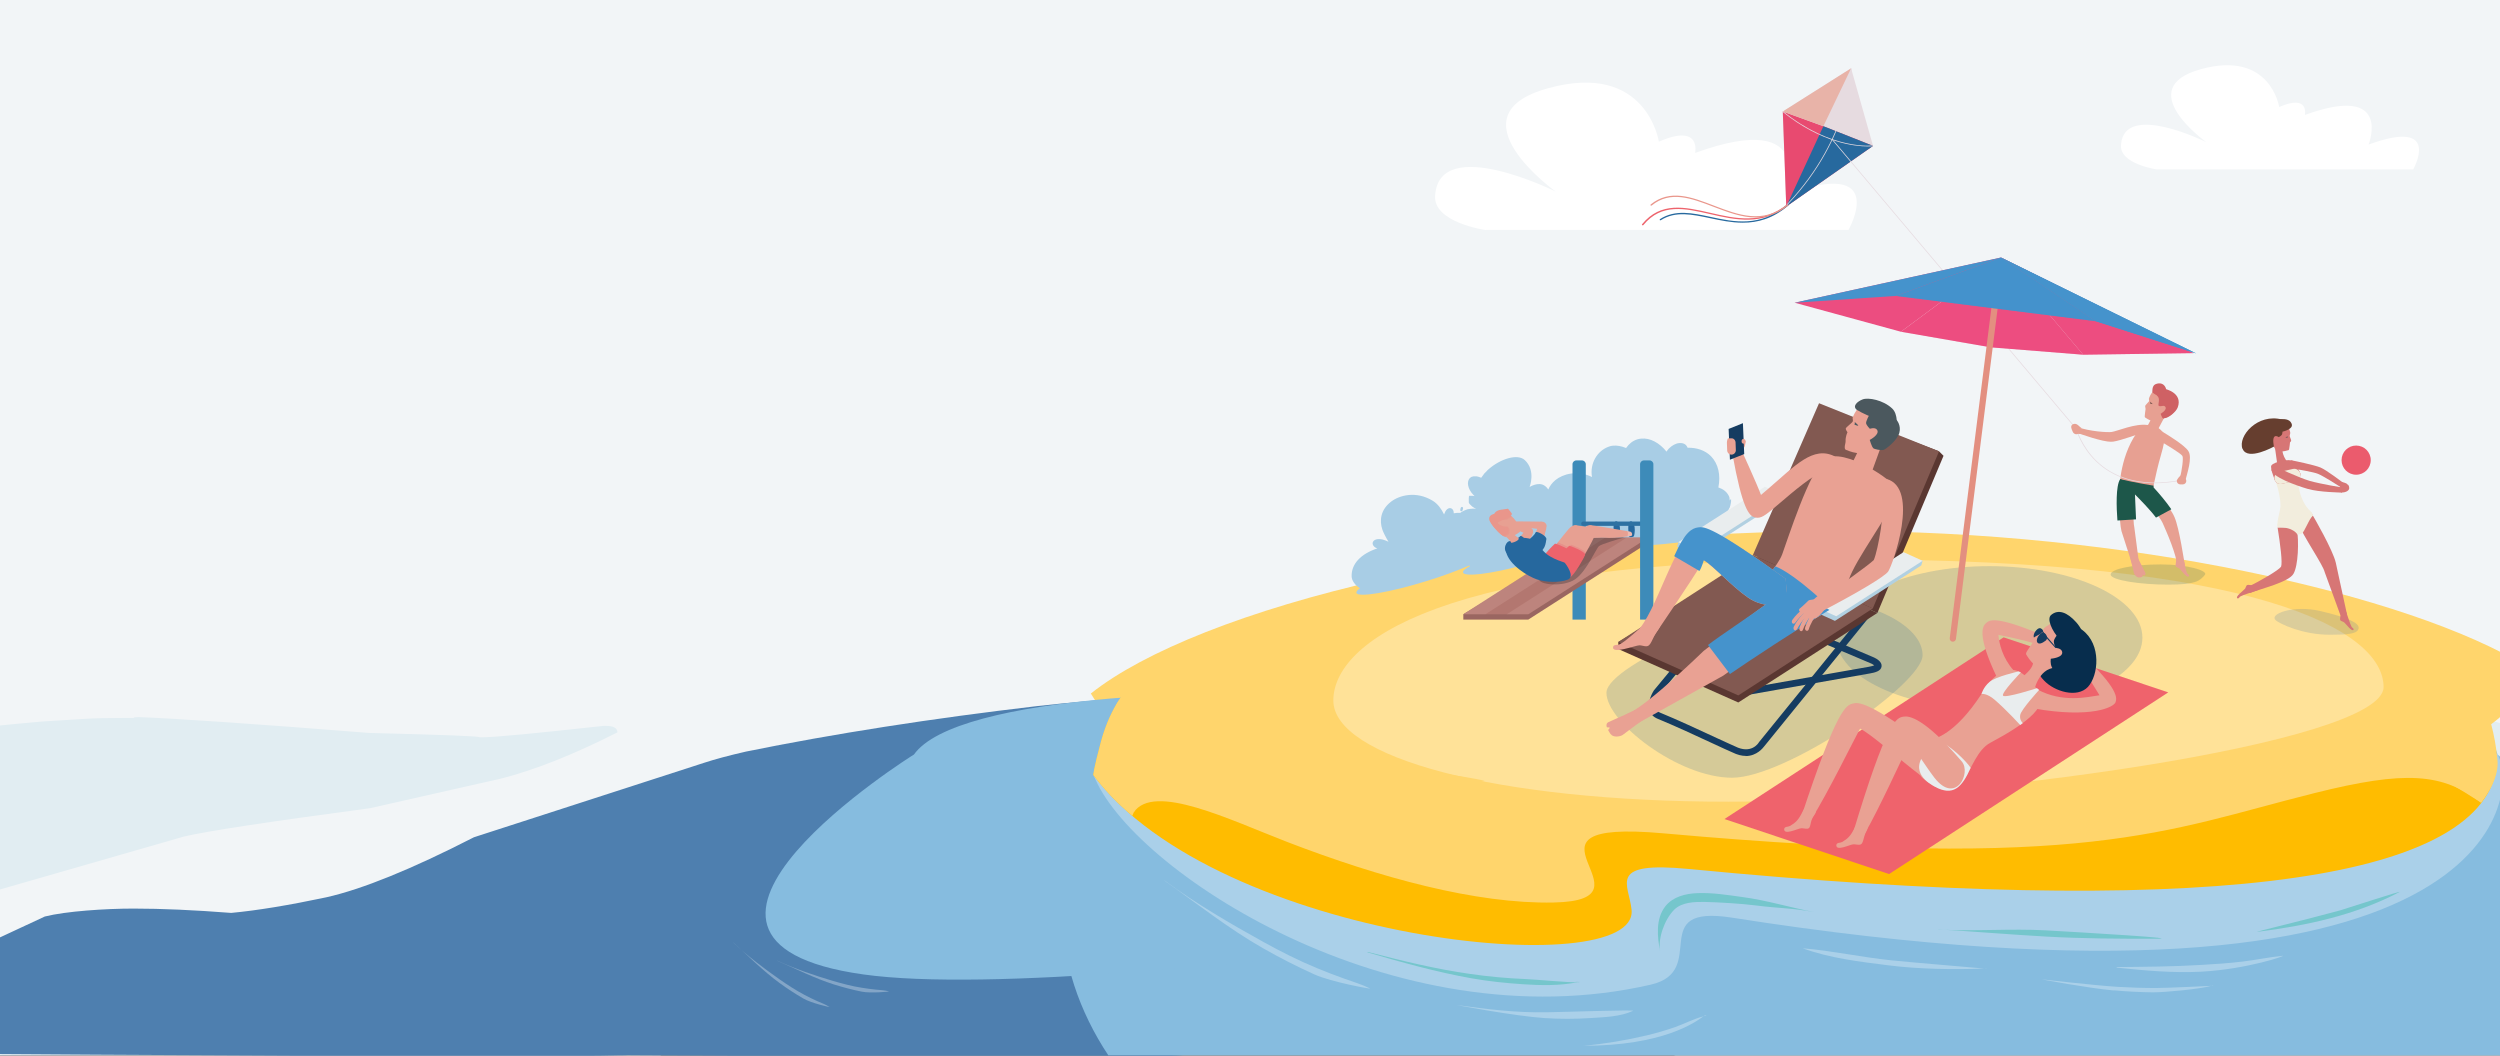 <?xml version="1.0" encoding="utf-8"?>
<svg xmlns="http://www.w3.org/2000/svg" id="Warstwa_1" version="1.1" viewBox="0 0 1731 731">
  
  <rect x="0" y="0" width="1731" height="731" fill="#333333" stroke="none"/>
  
  <defs>
    <style>
      .st0 {
        fill: none;
      }

      .st1 {
        opacity: .3;
      }

      .st1, .st2 {
        fill: #ec4d80;
      }

      .st1, .st3, .st4, .st5, .st6, .st7, .st8, .st9, .st10, .st11, .st12, .st13, .st14, .st15 {
        isolation: isolate;
      }

      .st1, .st6, .st7, .st9, .st10, .st12 {
        mix-blend-mode: multiply;
      }

      .st16 {
        fill: #f2eddd;
      }

      .st3 {
        opacity: .3;
      }

      .st3, .st4 {
        mix-blend-mode: overlay;
      }

      .st3, .st4, .st17 {
        fill: #fff;
      }

      .st4 {
        opacity: .3;
      }

      .st18 {
        fill: #27699e;
      }

      .st19 {
        fill: #e8b3a8;
      }

      .st20 {
        fill: #86bcdf;
      }

      .st21 {
        fill: #ffd56c;
      }

      .st22 {
        fill: #1d574a;
      }

      .st23 {
        fill: #a8cde5;
      }

      .st24 {
        fill: #072d4d;
      }

      .st5 {
        fill: #192127;
      }

      .st5, .st15 {
        opacity: .3;
      }

      .st25 {
        fill: #153c61;
      }

      .st26 {
        fill: #78554e;
      }

      .st6 {
        opacity: .5;
      }

      .st6, .st27, .st12 {
        fill: #4593cc;
      }

      .st28 {
        fill: #75c6cc;
      }

      .st29 {
        fill: #9a6661;
      }

      .st7 {
        fill: #4c7ba6;
      }

      .st7, .st9, .st10 {
        opacity: .2;
      }

      .st30 {
        fill: #26689e;
      }

      .st31 {
        fill: #eb5b6d;
      }

      .st9 {
        fill: #2e6c9a;
      }

      .st32 {
        fill: #d77675;
      }

      .st33 {
        clip-path: url(#clippath-1);
      }

      .st34 {
        clip-path: url(#clippath-2);
      }

      .st35, .st13 {
        fill: #ed636c;
      }

      .st36 {
        fill: #b37770;
      }

      .st37 {
        fill: #cf6164;
      }

      .st38 {
        fill: #b1d0e1;
      }

      .st39 {
        fill: #e6dbe0;
      }

      .st40 {
        fill: #6d5657;
      }

      .st10 {
        fill: #235f62;
      }

      .st11 {
        fill: #e8506c;
      }

      .st11, .st14 {
        opacity: .2;
      }

      .st41 {
        fill: #663e2f;
      }

      .st42 {
        fill: #e1edf2;
      }

      .st43 {
        fill: #e9edee;
      }

      .st44 {
        fill: #ffbc00;
      }

      .st13 {
        opacity: .1;
      }

      .st45 {
        fill: #2e71a2;
      }

      .st46 {
        fill: #ef636c;
      }

      .st47 {
        fill: #e9968b;
      }

      .st48 {
        fill: #4e7faf;
      }

      .st49 {
        fill: #3d8bb9;
      }

      .st50 {
        fill: #e9a193;
      }

      .st51 {
        fill: #e7a092;
      }

      .st52 {
        fill: #4b585e;
      }

      .st53 {
        fill: #e84a70;
      }

      .st54 {
        fill: #5a3731;
      }

      .st55 {
        fill: #e38f80;
      }

      .st56 {
        fill: #f2f5f7;
      }

      .st14 {
        fill: #e8bab0;
      }

      .st15 {
        fill: #fff5f3;
      }

      .st57 {
        clip-path: url(#clippath);
      }

      .st58 {
        fill: #825951;
      }
    </style>
    <clipPath id="clippath">
      <rect class="st0" height="730.7" width="1731.7" x="-.7" y="0"/>
    </clipPath>
    <clipPath id="clippath-1">
      <rect class="st0" height="977.6" width="1738" x="-3.9" y="-190.3"/>
    </clipPath>
    <clipPath id="clippath-2">
      <rect class="st0" height="730.7" width="1731.7" x="-.7" y="0"/>
    </clipPath>
  </defs>
  <g class="st8">
    <g id="Warstwa_6">
      <g class="st57">
        <g>
          <rect class="st56" height="730.7" width="1731.7" x="-.7" y="0"/>
          <g class="st33">
            <path class="st42" d="M1210.4,498h-1.1c-6.7,1.4-4.2,9.5,7.5,24.3,7.9,9,17.7,15.8,29.4,20.4,3.9,1.5,8,2.8,12.4,3.8,24.5,3.7,42.4,6.9,53.6,9.6,47.5,13.4,75.7,20.7,84.3,21.7,6.7,1.5,21.4,2.3,44.2,2.3s18.9-.1,30.2-.3c6,.3,11.9.9,17.7,1.8,33.4,10.9,53.3,17.2,59.7,18.7,16.2,4.3,26.6,6.4,31.2,6.4s.7,0,1,0c1.8,0,3.5.1,5.2.1,4,0,7.5-.3,10.5-.8l66.8-13.7,5.7-.8c14.9-2.1,27.8-3.2,38.9-3.2s18.5.2,26.2.5v-87.2h0c-1.9-.6-3.8-1.2-5.7-1.8-3.5-.5-6.7-.7-9.6-.7s-3.8.1-5.4.3c-15.6,1.4-34.6,3.4-56.9,6.1-24.8.9-43,1.8-54.6,2.7l-78.7,18.8-26.5,4.2c-8.8,1.4-18.7,2.5-29.5,3.2-26.5.9-44.8,1.3-55.1,1.3s-2.1,0-3.1,0c-1.3,0-2.6,0-3.9,0-24.9,0-44.5-1.6-58.8-4.8-7.8-1.5-13.2-2.7-16.2-3.7-34.8-12.7-55.2-19.8-61.3-21.2-.9-.2-1.5-.3-1.8-.3s-.2,0-.2.1c-10.8-2.4-16.9-3.8-18.6-4l-10.8-1.8c-3.6-.8-12.6-1.5-27-2.3h0ZM95.5,496.6h-.8c-2.1,0-2.6.2-1.5.5-2.1,0-4.1,0-6.1,0-12.6,0-21.9.2-27.8.6l-30.5,1.9c-11.6,1-22.5,2.1-32.7,3.1h0v114.3l131-37.7c15.7-3.8,58.8-10.3,129.1-19.7l90.7-20.5c22.9-5.8,49.8-16.4,80.6-32,0-3-2.7-4.5-8-4.5s-1,0-1.6,0c-47.5,5.2-75.5,7.9-84,7.9s-1.5,0-2,0c1.6-.7-23.7-1.7-76-3-82-6.5-135.5-10.1-160.5-11h0ZM1733.9,652h0c-13.9,3.3-31.4,7.1-52.5,11.2-9.2,1.7-20.4,3.5-33.7,5.2-2.4.8-43.6,2.5-123.5,5-12.6,1-32.3,4-59,8.9-8.9,1.1-20.2,2.2-33.9,3.3-8.7.8-20.7,1.2-36.2,1.2h-.7c-50.3-2.3-87.2-3.4-110.8-3.4s-5.5,0-8,0c-90.7,6-151.1,9-181.1,9h-2.4c-41.1,3-80.9,8.9-119.3,17.7,15.3,7.2,29,11.3,41.2,12.5,6.2.7,15.3,1.1,27.4,1.2,27.1-.2,47.3-.3,60.8-.3s18.9,0,19.9.3c1.1,0,.9.1-.6.3,14.2,2.2,32.8,5.5,55.9,9.7,12.4,2.4,22.7,4.5,31.1,6.5,13.2,2.3,29.3,4.2,48.2,5.6,5.4.3,10.3.5,14.8.5l95.7-.4c5.5,0,11.2.3,17.1.9l268.5,40.2h81v-135.3h0ZM863.3,602h-16.1c-42.9.3-85.9,1.7-129.1,4.2-73.4,4.4-140.6,9.9-201.6,16.3-11.8,1.4-21.5,2.7-29.1,4l-159.2,26.6c-43.3,11.5-77.4,18.6-102.3,21.5-25.9,2.8-47.8,4.7-65.8,5.6-25.7-1-48.2-1.5-67.6-1.5s-46.8,1-61.5,2.8l-34.9,8.2v97.5h251.8c95.9-26.9,152-41.1,168.2-42.6l123.9-41.9c13.7-4.3,40.6-10.3,80.8-18.1l213.8-33.1c10-.9,21.5-1.3,34.7-1.3s3.8,0,5.7,0c66.2,3.5,110,5.2,131.4,5.2s10.2-.1,12.7-.4c.7,0,1.5,0,2.3,0,16.6,0,61.7-6.8,135.3-20.4,20.1-1.8,41.8-2.7,65.2-2.7s16,0,24.3.3c-98.4-14.4-169-22.5-211.7-24.4-56.8-4-113.8-6-171.2-6h0Z"/>
          </g>
          <path class="st17" d="M1028.9,159.2h251s29-50.9-43.8-24.3c0,0,24-60.4-62.4-29,0,0,4.6-20.8-25.1-7.8,0,0-8.4-55.9-76.7-37-68.4,18.8,5.2,71.5,5.2,71.5,0,0-80.1-39.8-83.4,2.4-2,19.1,35.1,24.3,35.1,24.3h0Z"/>
          <path class="st17" d="M1493.4,117.3h177.5s20.5-36-30.9-17.2c0,0,17-42.7-44.1-20.5,0,0,3.2-14.7-17.8-5.5,0,0-6-39.5-54.2-26.2-48.4,13.3,3.7,50.5,3.7,50.5,0,0-56.7-28.2-59,1.7-1.4,13.5,24.8,17.2,24.8,17.2h0Z"/>
        </g>
      </g>
      <path class="st48" d="M863.3,480.7h-16.1c-42.9.6-85.9,3.4-129.1,8.2-73.4,8.6-140.6,19.1-201.6,31.5-11.8,2.7-21.5,5.3-29.1,7.8l-159.2,51.5c-43.3,22.2-77.4,36-102.3,41.6-25.9,5.5-47.8,9.1-65.8,10.8-25.7-2-48.2-3-67.6-3s-46.8,1.8-61.5,5.5l-32.2,15,.4,80.2s425,3.2,441.2.3l99.5-54.3c13.7-8.3,40.6-20,80.8-35l213.8-64c10-1.8,21.5-2.6,34.7-2.6s3.8,0,5.7,0c66.2,6.7,110,10.1,131.4,10.1s10.2-.3,12.7-.8c.7,0,156.5,28.1,157.3,28.1,16.6,0-93.3-41.2-19.7-67.5,20.1-3.5,41.8-5.3,65.2-5.3s16,.2,24.3.6c-98.4-27.8-169-43.6-211.7-47.2-56.8-7.8-113.8-11.6-171.2-11.6h0Z"/>
      <path class="st48" d="M1242.1,481.1h-16.1c-42.9.6-85.9,3.4-129.1,8.2-73.4,8.6-140.6,19.1-201.6,31.5-11.8,2.7-21.5,5.3-29.1,7.8l-159.2,51.5c-43.3,22.2-77.4,36-102.3,41.6-25.9,5.5-47.8,9.1-65.8,10.8-25.7-2-48.2-3-67.6-3s-46.8,1.8-61.5,5.5l-32.2,15,.4,80.2s425,3.2,441.2.3l99.5-54.3c13.7-8.3,40.6-20,80.8-35l213.8-64c10-1.8,21.5-2.6,34.7-2.6s3.8,0,5.7,0c66.2,6.7,110,10.1,131.4,10.1s10.2-.3,12.7-.8c.7,0,156.5,28.1,157.3,28.1,16.6,0-93.3-41.2-19.7-67.5,20.1-3.5,41.8-5.3,65.2-5.3s16,.2,24.3.6c-98.4-27.8-169-43.6-211.7-47.2-56.8-7.8-113.8-11.6-171.2-11.6h0Z"/>
      <g class="st34">
        <g>
          <path class="st21" d="M1284.2,579.3c80.6-8.6,156.1-23.5,222.6-42.9,35.5,9.3,83.7,7.7,134.9-3.4,73.3-15.8,91.1-33.2,115.6-66.4-74.3-51-268.8-96.6-465.9-98.8-249.2-2.8-462.9,54.1-536.1,112.4,51.7,86.7,249.6,128.8,528.8,99h0Z"/>
          <path class="st20" d="M757.1,536.6c-77.5,154.2,57.8,303.2,241.6,317,249.4,18.7,497.2-111.7,426.9-51.1-45.8,39.4,44.7,125.4,238.2,14.5,122.6-70.2,147.9-233.2,65.6-294.4-44.8-141.2-714.8,70.8-501.9,61.2,254.6-11.5-351.4-283.8-470.4-47.2h0Z"/>
          <path class="st20" d="M632.7,522.5s-205.5,128.3-34.9,152.2,767.8-79.9,696-51.3c-46.7,18.6,41.5,54.4,237.5.4,124.2-34.2,153.6-107,72.9-132-41.2-61.4-714.1,68-502.9,39.8,272-36.4-410.1-92.5-468.6-9h0Z"/>
          <path class="st4" d="M1729.4,522.6c15.4,25.9,2.7,196.5-530.1,112.8-60.4-9.5-15.2,37-56.4,46.4-178.2,40.9-361.1-80.4-385.7-145.2,0,0,231-119.4,511.2-132.1s461.1,118.1,461.1,118.1h0Z"/>
          <path class="st44" d="M1715.8,518.6c-1.3-1.9-2.6-3.9-3.9-5.8-.3-.4-1.7-2.3-1.7-2.3-.2-.2-.4-.5-.6-.7-2.7-3.1-5.6-6-8.8-8.6-6.2-5-6.4-14.5-2.8-21.2-62.4-27.7-240.8-97.4-451.8-97.4s-470.1,100.5-470.1,100.5c0,0-8.4,10.8-13.7,30.4-5.3,19.6-5.3,23.2-5.3,23.2,85.8,115.1,378,144.8,372.6,93.2-1.9-18.1-17.2-33.7,39.9-28.2,347.7,33.7,539,10.2,558.2-65.4-4.2-5.7-8-11.7-12-17.6h0Z"/>
          <path class="st21" d="M1723.5,499.9c0,16.6-5.5,55.9-5.5,55.9-26.8-20.6-52.3-22.5-115.7-6.6-103.6,25.9-155.9,54.2-450.5,27.8-115.3-10.3,0,46.3-76,47.9-53.8,1.1-120.5-17.3-184.2-41.8-40.4-15.6-92.8-41.3-106.6-20.6,0,0-15.4-45-15.4-62.6,0-54.5,213.3-117.3,476.5-117.3s477.4,62.8,477.4,117.3h0Z"/>
          <path class="st21" d="M799.4,536.2c9.5-12.5,19.3-22.3,32.2-31.5,17.9-12.7,40.1-20.9,61.7-24.4,27.3-4.4,54.5-3.6,82.1-4.1,29.5-.5,59-1.2,88.4-1,29.2.2,58.3,1.6,87.4,4.4,28.8,2.8,57.6,6.7,86.5,9.2,29.3,2.5,58.6,2,88,3.1,29.7,1,59.4,3,89.1,5.2,29.7,2.1,59.4,4.4,89.1,5.8,14.8.7,29.7,1.3,44.5,1.5,13.4.2,26.7,0,40,1.7,14.9,1.9,29.6,4.2,44,8.6,14.1,4.3,27.8,9.8,41.1,16,15.5,7.2,30.2,15.8,44.5,25.1,13.7-17.8,11.2-29.7,11.2-29.7-1.5-18.5-7-33.5-7-33.5-5.5-6-18.3,1.5-26.6-4.5-72.8-52.9-249.1-105.5-449.5-105.5s-432.8,50.7-470.1,100.5c0,.1-.3.4-.7.9-.6.8-1.1,1.6-1.6,2.4-2.9,4.6-7.8,13.8-11.4,27-5.3,19.6-5.3,23.2-5.3,23.2,7.5,10.1,16.6,19.5,27,28.3,4-10.2,8.8-20,15.4-28.7h0Z"/>
          <path class="st21" d="M1005,546.8c54.5-25.3,222,24.7,421.8,15.2,15.1-.7,65.6-3.7,117.3-12.8,31.4-5.5,117.4-27.1,148.3-9,36,21.2-1.2-56.4-25.9-91.4-80.8-36.4-238.9-66.2-420.3-66.2s-398.6,42.3-457,87.6c-30.2,52.6,109.9,103.9,215.8,76.6h0Z"/>
          <path class="st3" d="M1650.4,475.7c0,39.3-291.8,79.4-453.5,79.4s-273.7-30.8-273.7-70.1,71.5-97.7,355.5-97.7,371.7,49.1,371.7,88.4h0Z"/>
          <path class="st28" d="M1149.5,658.9c-1.7-8.8,2.8-22,9.7-29,5.3-5.3,14.2-5.5,21.2-5.4,9.3.2,25.8,1.2,35.1,2.4,16,2.1,25.2,1.7,41,4.7,3.9.7,3.9.7,0,0-17-3.2-32.9-8.2-50.1-10.5-10.2-1.4-20.6-3.1-31-2.7-8.2.3-17,2.4-22.3,9.1-6.9,8.8-5.6,21.2-3.6,31.4.7,3.9.7,3.9,0,0h0Z"/>
          <path class="st28" d="M1342.1,643.5c25,1.5,49.9,3.6,74.9,5,24.9,1.4,49.8,1.5,74.7,1.5s-49.8-4.4-74.7-5.8c-25-1.4-49.9.8-74.9-.6-3.9-.2-3.9-.2,0,0h0Z"/>
          <path class="st28" d="M1563.1,645.2c33.9-4.3,67.7-11.5,98.2-27.5,3.5-1.8-37.3,11.6-41.2,12.7-28.7,7.8-60.9,15.3-57,14.8h0Z"/>
          <path class="st28" d="M946.8,659.4c23.7,6.9,47.8,13.7,72.2,18,11.8,2.1,23.7,3.3,35.6,4.1,12.1.8,25.6,1.1,37.6-1.4,1.7-.4,1.6.1,0,0-5.6-.4,5.6-.3,0,0-6.2.3-29.7-2-35.8-2.2-12.8-.5-25.6-1.7-38.2-3.5-24.2-3.4-47.6-9.2-71.2-15.3-.2,0-.3.2,0,.3h0Z"/>
          <path class="st4" d="M806.3,609.8c22.6,15.9,44.1,33,68.1,46.7,11.6,6.6,23.5,12.7,35.7,18.2,11.8,5.3,39.9,10.4,38.5,9.7-5.8-2.9-11.9-4.6-17.9-6.8-6.3-2.2-12.5-4.7-18.7-7.2-12.7-5.2-24.9-11.4-36.9-18-23.5-13-47-26.7-68.7-42.7,0,0,0,0,0,0h0Z"/>
          <path class="st4" d="M507.8,652.6c10.5,9.5,20.6,19.7,31.8,27.9,5.4,4,11,7.6,16.7,10.9,5.5,3.2,18.7,6.2,18,5.8-2.7-1.7-5.5-2.8-8.4-4-3-1.3-5.9-2.8-8.8-4.3-5.9-3.1-11.6-6.8-17.2-10.7-11-7.7-22-16-32.1-25.5,0,0,0,0,0,0h0Z"/>
          <path class="st4" d="M538.3,665.3c13,5.6,25.8,12.1,39,16.3,6.4,2,12.8,3.7,19.3,5,6.2,1.3,19.7,0,18.9-.2-3.1-.8-6.2-.9-9.2-1.2-3.2-.3-6.5-.8-9.7-1.3-6.6-1-13.2-2.8-19.8-4.7-12.9-3.8-25.9-8.2-38.5-14,0,0,0,0,0,0h0Z"/>
          <path class="st4" d="M1069.2,704.9c10.7.7,21.4.7,32.1,0,9.4-.6,20.8-.9,29.4-5,1.9-.9-49.7.9-59.8,1-20.8.4-41.5-2.1-62.1-5-.6,0,40,7.6,60.4,9h0Z"/>
          <path class="st4" d="M1248.2,656.6c18.8,6.9,39.6,9.3,59.4,11.8,20.2,2.6,45.7,3.1,66.1,2.2,2.8-.1,2.8.2,0,0-20-1.8-44.5-3.7-64.4-5.7-20.4-2.1-40.6-6.6-61.1-8.3,0,0,0,0,0,0h0Z"/>
          <path class="st4" d="M1465.6,670c19.5,2,39,3.8,58.6,2.8,32.1-1.8,59.4-11.3,56.3-11-9.3.9-18.6,2.9-27.8,4-9.4,1.1-18.9,1.8-28.4,2.3-19.5,1.2-39.1,1.3-58.6,1.5-.2,0-.2.4,0,.4h0Z"/>
          <path class="st4" d="M1463.6,685.7c8.7.8,18.4,1.3,27.1,1.4,8.3,0,32.3-2.2,40.4-4.5,1.9-.5,1.9.2,0,0,0,0-30.2,1.5-38.4,1.5-8.8,0-17.5-.3-26.3-.8-17.5-1.1-52.5-5.2-52.5-5.2-.8,0,32.1,6.1,49.6,7.7h0Z"/>
          <path class="st4" d="M1096.2,724.1c55.4,0,77.6-16.3,83.3-20.4,2.2-1.6,2.9-.7,0,0-6.7,1.7-13,5.1-19.5,7.4-6.5,2.3-13.1,4.2-19.8,5.8-14.4,3.4-29.2,5.9-43.9,7.2-.4,0-.4,0,0,0h0Z"/>
          <path class="st21" d="M945.1,581.9c-16.2-2.7-40-9-64.2-18.2-21.3-8.1-82-24.5-93.4-7.1-7.7,11.9,12-40.8,5.9-50.6,0,0,33.2,4.6,74.6,10.4,70.8,10,165.7,23.7,159.6,24.5-41.5,5.9,28.7,14.4-1.7,38.6-11.2,8.8-42.7,8.7-80.7,2.3Z"/>
          <path class="st23" d="M1197.6,346.5c0-.3,0-.5,0-.8h0c0-.3,0-.5-.1-.8,0,0,0-.1,0-.2,0-.2,0-.4-.2-.5,0,0,0-.1,0-.2,0-.2-.2-.5-.3-.7-1.4-2.8-3.9-4.7-7.2-5.8,1.7-8.5,0-16.3-5.1-21.6-4.1-4.1-9.8-6-16.2-5.9-.3-.7-.7-1.4-1.2-1.9-1.2-1.1-2.8-1.5-4.7-1.3-2.3.2-4.9,1.6-7.1,3.8-.6.7-1.2,1.4-1.6,2.1-5-6.2-11.4-9.6-17.5-9-.9,0-1.8.3-2.7.5-3.2,1-5.8,3.1-7.8,6-3.2-1.3-6.3-1.9-9.1-1.6-.9,0-1.9.3-2.7.6-8.4,2.9-13.4,11.9-11.8,21.1-10.2-5.1-20.3-2-25.3,2.1-2.4,2-4,4.2-5,6.6,0,0,0,0,0-.1,0,0,0-.1-.1-.2-.2-.2-.4-.5-.6-.7,0,0,0,0,0-.1-.2-.2-.5-.5-.7-.7,0,0-.1-.1-.2-.2-.3-.2-.6-.5-.9-.7-4.3-3-10.4.9-10.4.9,0,0,4.5-11.3-3.3-18.6-5-4.7-16.9-.9-25.1,6.3-.5.4-.9.8-1.3,1.3,0,.1-.2.2-.3.3-.4.4-.7.8-1.1,1.1,0,0,0,.1-.2.2-.8,1-1.5,2-2.2,3h0c-1.1-.5-2.2-.8-3.2-1,0,0,0,0,0,0-.3,0-.6,0-.9,0h0c-.3,0-.7,0-1,0h0c-.3,0-.5.1-.8.2,0,0-.2,0-.2,0-.2,0-.4.2-.6.2,0,0-.1,0-.2.1-.2.1-.5.3-.7.5-2.8,2.4-1.8,7.8,2.2,11.9.2.3.5.5.8.8,0,0,0,0,0,0-.5-.1-1-.2-1.5-.2h0c-.2,0-.4,0-.7,0h0c-.2,0-.5,0-.8,0,0,0-.2,0-.2,0,0,0,0,0,0,0,0,0-.1,0-.2,0,0,0,0,0,0,0,0,0,0,0-.1,0,0,0,0,0,0,0,0,0,0,0-.1,0,0,0,0,0,0,0,0,0,0,0-.1.1,0,0,0,0,0,0,0,0,0,0-.1.1,0,0,0,0,0,.1,0,0,0,.1-.1.1,0,0,0,0,0,.1,0,0,0,.1,0,.2,0,0,0,0,0,.1,0,0,0,.1,0,.2,0,0,0,0,0,0,0,.1,0,.2-.1.3,0,0,0,0,0,.1,0,0,0,.1,0,.2,0,0,0,.1,0,.1,0,0,0,.1,0,.2,0,0,0,.1,0,.2,0,0,0,.1,0,.2v.6c0,0,0,.1,0,.2,0,0,0,.1,0,.2,0,0,0,.1,0,.2,0,0,0,.1,0,.2,0,0,0,.1,0,.2,0,0,0,.1,0,.2s0,.1,0,.2c0,0,0,.1,0,.2,0,0,0,.1,0,.2,0,.1.1.3.2.4,0,0,0,.1.1.2,0,0,0,.1.2.2,0,0,0,.1.1.2,0,0,.1.1.2.2,0,0,0,.1.2.2,0,0,.1.1.2.2l.2.2c0,0,.2.1.2.2l.2.2c0,0,.2.1.2.2,0,0,.2.1.2.2,0,0,.2.1.3.2,0,0,.2.1.3.2,0,0,.2.1.3.2,0,0,.2.1.3.2,0,0,.2.1.3.2.1,0,.2.1.4.2,0,0,.2,0,.3.1.2,0,.5.2.7.3h-.4c-.4,0-.8,0-1.2,0-.2,0-.3,0-.5,0-.5,0-1,0-1.4.1-.1,0-.3,0-.4,0-.4,0-.8.1-1.2.2,0,0-.2,0-.3,0-.5.1-.9.2-1.3.4-.1,0-.2,0-.3.1-.4.1-.8.3-1.2.5,0,0,0,0-.1,0-.4.2-.7.4-1.1.6,0,0-.2.1-.3.1-.4.2-.7.5-1,.7,0,0-.1.1-.2.1,0,0,0,0-.1.1-1.5-.1-3,0-4.5.3,0-1.3-.3-2.3-1.1-3-1.4-1.3-4-.5-5.2,2.8l-.4,1c-1.9-3.9-4.4-7.4-7.9-9.5-11.5-7-23.2-3.8-29,.8-6.8,5.3-8.1,12.6-5.8,19.3.7,1.9,2.2,5,4.2,8.3-1.3-.6-2.7-1.2-3.9-1.5-3.7-.9-6.4,0-7,2-.4,1.5.8,3.4,3.2,4.1-11.5,3.8-18.1,10.8-17.8,19.4,0,2.7,2.2,6,5.7,8.2-1.8,1.3-2.6,2.4-2.4,3.2,1.1,3.4,22.7-.2,48.3-8.1,11.5-3.5,21.8-7.4,29.7-10.8.2,0,.5.2.7.3-3.4,1.8-5.2,3.4-4.9,4.5.9,3.2,19.2,1,41-4.9,1.3-.4,2.6-.7,3.9-1.1,2.1,2.6,21.5-1.2,44.2-8.9,4.1-1.4,8-2.8,11.7-4.2,7.6,1.1,22,1,38.3-.6,24.1-2.3,43.3-6.8,43-10.1-.1-1.4-3.6-2.3-9.2-2.8,0,0,0,0,0,0,0,0,.2-.1.3-.2.4-.2.8-.5,1.1-.7.2-.1.3-.2.5-.3.3-.2.6-.4.9-.6.1-.1.3-.2.4-.3.4-.3.8-.6,1.2-.9,0,0,.2-.1.2-.2.3-.3.6-.5.9-.8.1-.1.2-.2.4-.4.2-.2.5-.5.7-.7.1-.1.2-.2.3-.3.3-.3.6-.6.9-1,0,0,.1-.1.2-.2.2-.3.5-.5.7-.8,0-.1.2-.2.3-.4.2-.2.4-.5.5-.7,0-.1.2-.2.2-.3.2-.3.4-.7.7-1,0,0,0-.1,0-.1.2-.3.3-.6.5-.9,0-.1.1-.2.2-.3.1-.2.2-.5.3-.7,0-.1,0-.2.2-.3.2-.3.3-.6.4-1,0,0,0,0,0-.1.1-.3.2-.6.3-.9,0-.1,0-.2,0-.3,0-.2.1-.5.2-.7,0,0,0-.2,0-.3,0-.3.1-.6.2-.9h0c0-.3,0-.6,0-.9,0,0,0-.2,0-.3,0-.2,0-.4,0-.6v-.2h0Z"/>
          <path class="st23" d="M1134.9,319c.2.3.5.4.8.4.2,0,.5,0,.7-.2.5-.4.5-1,.2-1.5-.5-.8-1.1-1.6-1.7-2.3-.2-.2-.5-.3-.8-.2-.3,0-.6.2-.8.4-.4.5-.2,1.1.1,1.5.5.6.9,1.3,1.3,1.9h0Z"/>
          <path class="st23" d="M1149.4,318.8c.1,0,.3,0,.4,0,.5-.1,1-.2,1.4-.2.1,0,.3,0,.4,0q0,0,0,0c-.1,0,0,0,0,0,1.3-.1,1.2-2.2-.2-2.1h0c-.8,0-1.7.2-2.5.4-.6.2-.8.9-.6,1.4.2.5.6.7,1,.6h0Z"/>
          <path class="st23" d="M1022.8,353.5c.5,0,1,.2,1.5.3.5.1,1-.1,1.2-.7.1-.5-.2-1.1-.7-1.3-.7-.1-1.3-.3-2-.4-.5,0-1,.5-1,1s.5,1,1,1h0Z"/>
          <path class="st23" d="M1032.8,335c.5.1,1.1-.1,1.2-.7,0-.3.1-.5.2-.8,0-.2.1-.4.3-.6.2-.5,0-1.1-.4-1.4-.4-.3-1.1-.1-1.3.4-.3.6-.5,1.2-.7,1.9,0,.5.2,1.1.7,1.3h0Z"/>
          <path class="st23" d="M977,370c.8.7,1.9-.5,1-1.2-.6-.5-1.2-1.1-1.8-1.6-.8-.7-1.9.5-1,1.2.6.5,1.2,1.1,1.8,1.6Z"/>
          <path class="st23" d="M1011.7,354c.4.1.8-.2,1-.6.1-.5.2-.9.3-1.4.1-.5-.2-.9-.6-1-.4-.1-.8.2-1,.6-.1.5-.2.9-.3,1.4-.1.5.2.9.6,1Z"/>
          <path class="st23" d="M971.5,369.5c.8.2,1.5.5,2.2.7.4.1.9-.2,1-.6,0-.5-.2-.9-.6-1-.7-.3-1.5-.6-2.2-.7-1-.2-1.3,1.4-.3,1.7h0Z"/>
          <path class="st10" d="M1526.7,398c-3.6,4.3-6.4,6.8-25.6,6.8s-39.7-3.1-39.7-7,15.5-7,34.7-7,32.9,4.5,30.6,7.2h0Z"/>
          <polygon class="st39" points="1296.9 101 1236.8 143 1234.4 77.2 1281.7 47.3 1296.9 101"/>
          <polygon class="st53" points="1296.9 101 1236.8 143 1234.4 77.2 1262.5 87.4 1296.9 101"/>
          <polygon class="st19" points="1262.5 87.4 1234.4 77.2 1281.7 47.3 1262.5 87.4"/>
          <polygon class="st18" points="1262.5 87.4 1236.8 143 1296.9 101 1262.5 87.4"/>
          <path class="st35" d="M1137.3,156c-.1,0-.2,0-.3-.1-.2-.2-.2-.5,0-.7,13-15.7,29.5-11.9,47-7.9,17.7,4.1,35.9,8.2,53.5-5.8.2-.2.5-.1.7,0s.1.5,0,.7c-18,14.3-36.5,10.1-54.3,6-17.2-3.9-33.4-7.7-46,7.6,0,.1-.2.2-.4.2h0Z"/>
          <path class="st18" d="M1206.6,154.2c-7.8,0-15.3-1.6-22.4-3.1-12.4-2.6-24.1-5.2-34.3,1.4-.2.1-.5,0-.7-.1-.1-.2,0-.5.2-.7,10.6-6.8,22.5-4.2,35.1-1.5,16.1,3.5,34.4,7.4,53-8.6.2-.2.5-.1.7,0s.2.5,0,.7c-10.7,9.2-21.3,11.9-31.4,11.9h0Z"/>
          <path class="st47" d="M1215.6,150.6c-9.8,0-19.6-3.8-29.1-7.4-15.4-5.9-29.9-11.5-42.9-.9-.2.2-.5.1-.7,0s-.1-.5,0-.7c13.5-10.9,28.2-5.2,43.9.8,16.7,6.4,33.9,13,50.6-.8.2-.2.5-.1.7,0s.1.5,0,.7c-7.4,6.1-14.9,8.3-22.4,8.3h0Z"/>
          <path class="st39" d="M1293.3,101.4c-8.7,0-32.1-2.3-59.1-24l.3-.4c33.8,27.2,62,23.8,62.3,23.7v.5s-1.3.2-3.5.2Z"/>
          <path class="st39" d="M1237.6,141.7l-.3-.3c22.8-23.9,33.6-48.2,38.7-64.4,5.5-17.5,5.5-29.5,5.5-29.7h.5c0,.1,0,12.2-5.5,29.8-5.1,16.2-15.9,40.6-38.8,64.6Z"/>
          <polygon class="st51" points="1493.3 299 1486 296.7 1491.9 285.5 1498.6 289 1493.3 299"/>
          <path class="st51" d="M1467.4,338.5l5.4,1.2c9.4,3.3,17,3.5,17,3.5,0,0,2.6-14.9,6.3-27.6,2.2-7.6,3.2-12.4,2.3-14.7-2.5-6-12.5-9.2-16.5-4.3-14.2,17-14.4,41.9-14.4,41.9h0Z"/>
          <path class="st22" d="M1468,331.8h0c-.5,4.1-.5,6.7-.5,6.7l5.4,1.2c9.4,3.3,17,3.5,17,3.5,0,0,.6-3.3,1.3-6.9,0,0-11.9-1.9-23.2-4.5h0Z"/>
          <path class="st51" d="M1485.8,289.4s8.2,5.9,11.9.2c0,0,5.8-.2,9-6.6,3.2-6.4-4.9-11.7-9.9-13.4h-.3c-4.4-1.4-7,2.2-8.4,5.8-.6,1.4.3,1.4-.2,2.6-.2.3-2.6,2.6-2.6,3.1s.3,2.1.3,2.1c0,0-.6,4.2-.6,4.9,0,.9.3,1.1.9,1.3h0Z"/>
          <path class="st37" d="M1490.2,271.5c3,3.2,15.2,7.6,15.2,7.6,0,0-9.2.6-7-2.8,3.9-6,.3-13.1-6.1-10.2-2.4,1.1-2,5.4-2,5.4h0Z"/>
          <path class="st37" d="M1497.6,289.6c.6.5.9,0,.9,0,2.6,0,8.2-4.2,9.4-7.6,3.6-10.1-8.8-12.7-8.8-12.7,0,0-5.9,3.7-5.6,4.7,2.9,2.1,0,6.5,1.4,7.1,1.4.6,3.4-.8,4.3.5,1.7,2.2-3.2,4.9-3.2,4.9,0,0,.9,2.7,1.6,3.2Z"/>
          <path class="st26" d="M1488.7,279.3c.3.3,1.7.6,1.8.5.1-.1-1.8-1.7-1.8-1.7,0,0,0,.3.2.6,0,0-.4.5-.2.6Z"/>
          <path class="st51" d="M1507.6,392.7c-.3-8.5-7.7-24.9-10.2-30.6-2.1-4.8-12.2-15.9-18.2-21.7l10.6-2.9c1.7,1.7,12.3,12.4,15.8,20.5,3.4,7.8,6.8,31.3,7.3,34l-5.4.6h0Z"/>
          <path class="st51" d="M1477.4,394.1l-8.5-26.4c-1.6-6.2-1.8-28-1.8-32.3h10.1c0,9.4-.4,25.9.6,29.7l3.6,27.4-3.9,1.5h0Z"/>
          <path class="st22" d="M1503.4,352.6c-3.4-5-8.3-10.8-11.9-14.7-.2-.2-.4-.4-.6-.6-1.9-2.1-11.3-.7-11.8-1.2l-1.8,5.3c4.3,4.3,11.5,11.6,15.5,17l10.5-5.7h0Z"/>
          <path class="st22" d="M1479,359.6c-.2-6.7-.9-17.3-.9-24.1l-10.1-3.7c-3.1,4.5-2.6,19.7-1.9,28.6l12.9-.8h0Z"/>
          <path class="st51" d="M1515.6,398.8c-1,2.4-5.6-4.5-6.7-5.2-.5-.4-1.4-.6-1.9-1-1.4-.9,0-2.5-.3-5.5-.5-3.1,3.2-4.9,5.2.5,1.1,3.1,1.3,7.2,2.5,9.3.3.5,1.6,1.2,1.3,1.8h0Z"/>
          <path class="st51" d="M1481.6,399.8c-1.5.5-3.5-1.3-4-2.8l-2.3-9.5c-.5-1.5.2-1.1,1.7-1.6h0c1.5-.5,2.4-1.8,2.9-.3l5.5,10.9c.4.9,0,1.6-.7,2.1-.2.2-.8-.7-1.1-.5-.1,0,0,1.1-.1,1.2-.7.3-1.4.5-1.9.6h0Z"/>
          <path class="st51" d="M1513,332.8l-3.8-1c1.7-6.6,2.7-14.6,1.9-16.1-1.2-1.9-11-7.7-17.8-11.7l3.4-5.4c3.7,2.2,15.8,9.5,18.5,13.7,3,4.5-.9,15.8-2.1,20.6Z"/>
          <path class="st51" d="M1461.9,305.9c-6.3,0-20.4-5-24.8-6.6l1-3.7c8.9,3.2,21.4,3.9,24,3.5,3.8-.5,16.5-6.2,25.1-4.8l-3,5c-1.6.6-15.9,5.8-21.1,6.5-.4,0-.8,0-1.2,0h0Z"/>
          <path class="st39" d="M1492,334.6c-20.2,0-33-7.7-40.7-15.1-10.3-10-13.7-21.5-13.9-22.4l-169-200.4.4-.3,169.1,200.5h0c0,.2,3.3,12,13.8,22.3,9.8,9.4,28,19.3,59.4,12.9v.5c-6.9,1.4-13.3,2-19,2h0Z"/>
          <path class="st51" d="M1513.8,333c0,1.3-1.1,2.4-2.4,2.4h-1.8c-1.3,0-2.4-1.1-2.4-2.4h0c0-1.3,2.6-3.8,2.6-3.8l1.6,1.4c1.3,0,2.4,1.1,2.4,2.4h0Z"/>
          <path class="st51" d="M1440.4,296.6c.6,1.5,1.4,3.2,0,3.8h-1.5c-1.5.7-3.2,0-3.8-1.6l-.6-1.4c-.6-1.5-.8-3.4,1.6-3.9h0c2.4-.4,3.5,2.1,5.5,3.1h-1.1Z"/>
          <path class="st7" d="M1575.8,429.5c-5.1-4.4,12.3-10.8,30.9-6.4,18.7,4.4,27.3,8.3,26.4,12.1s-7.6,4.3-19.9,4.3c-19.2,0-34.7-7.7-37.5-10h0Z"/>
          <path class="st32" d="M1620.6,425.7l4.4-.5-7.7-35.6c-2-8.7-15.2-31.6-16.8-34.2l-9.9,5.7c4.4,10.7,17.8,29.8,19,35l10.8,29.6h0Z"/>
          <path class="st32" d="M1621.4,337.8l1.9-2.9c-1.3-.9-12.3-9.4-16.6-11.2-4.4-1.8-18.5-4.7-20.2-5l-1.7,5.3c6.6,1,17.4,2.9,20.2,4.1,3.3,1.3,13,7.4,16.5,9.7Z"/>
          <path class="st32" d="M1557.8,410.6c8.8-3.3,26.9-7.6,30.2-13.3,3.3-5.7,3.9-22.2,2.3-32.1h-13.3c1.9,11.9,3.5,24.6,2.4,27.2-1.8,2.5-13.6,9.4-23.7,14.4l1.9,3.8h0Z"/>
          <path class="st16" d="M1577.5,362.2c.6-.3,2.3-.5,2.4-.6,1.3-.5,2.1.5,3.3,0,1.8-.8,3.5-1.7,5.3-2.5,3-1.3,6-2.3,8.8-4,.7-.5.8-.4,1.4-1,.8.8,1.6.1,2.1,1.3l.8,1.6c-2.8,1.8-5.9,11.7-8.1,12.6l-2.7.6s-2.8-5.6-13.8-5c0,0,.1.6,0,0,0,0-.4-2.6.4-3h0Z"/>
          <path class="st32" d="M1584,311.8s-7.9,2.9-9.5-2.6c0,0-5.7-1.6-6.8-7.5-1.1-5.9,7.7-8.3,12.2-8.5h.3c3.9,0,4.3,1.8,5.5,5.9.3,1.2-.4,1.9-.3,3,0,.3,1.1,2.5,1,3,0,.5-.8,1.2-.8,1.2,0,0-.4,4.2-.6,4.7-.2.7-.5.8-1.1.9h0Z"/>
          <path class="st41" d="M1552.7,310.8c-3.4-8.7,10.4-24.9,27.5-20.3,3,.8-6.8,5.6-6.8,5.6l7,2.5s0,1.8-.5,2.5c-.5.7-2.1,1.6-2.1,1.6,0,0-1.7-1.3-2.8-.5-1.9,1.4-.5,7-.5,7,0,0-18.3,10.2-21.7,1.6h0Z"/>
          <path class="st41" d="M1586.9,294.4c.3,2-3.6,4.2-8.6,4.9s-9.4-.2-9.7-2.2c-.3-2,4.3-6,9.4-6.7,5.1-.8,8.4.5,9,4h0Z"/>
          <path class="st16" d="M1600,354.1c3.2,2.9-1.6,6.5-7.6,8.8-3.5,1.3-8-.1-11.1-.4-4.4-.4-4.2,2.7-4.2,2.7-1.1-4.9,2.3-11.3,1.9-16.5-.6-8.1-3.2-14.9-3.2-14.9,0,0,15.2-10.7,15.2-5.5,0,5.2.4,18,9,25.9h0Z"/>
          <path class="st32" d="M1584.2,320.4l-7.3,1.9-1.6-11.5s9.2-8.4,6-2.8c-3.2,5.6,2.9,12.4,2.9,12.4h0Z"/>
          <path class="st32" d="M1592.9,328.4l-17.7,4.3s-3.6-8.9-2.5-10.4c1.7-2.6,12.6-4.8,14.9-3.1,2.4,1.7,5.3,9.2,5.3,9.2h0Z"/>
          <path class="st32" d="M1592.7,327.8c.5,2.3-.9,4.5-3.1,5l-9.6,2.2c-2.3.5-4.4-.6-5.1-3.1h0c-.5-2.3.9-4.5,3.1-5l9.6-2.2c2.3-.5,4.5.9,5.1,3.1h0Z"/>
          <path class="st40" d="M1584,303c-.3.2-1.5,0-1.6-.1,0-.1,1.9-.9,1.9-.9,0,0-.1.2-.4.4,0,0,.2.5,0,.6h0Z"/>
          <path class="st32" d="M1549.4,414.4c-2.5-1,4.3-5.7,5.1-6.8.3-.5.6-1.4.9-2,.9-1.4,2.5,0,5.5-.5,3.1-.5,7.4,1.5,2,3.6-3,1.2-9.6,3.1-11.7,4.3-.5.3-1.1,1.6-1.8,1.3h0Z"/>
          <path class="st32" d="M1629.7,435.8c-.9,2.5-5.7-4.3-6.8-5-.5-.3-1.4-.6-2-.9-1.4-.9,0-2.5-.5-5.5-.5-3.1,1.5-7.4,3.6-2,1.2,3,3.1,9.6,4.3,11.7.3.5,1.6,1.1,1.3,1.8h0Z"/>
          <path class="st16" d="M1592.7,327.8c.5,2.3-.9,4.5-3.1,5l-9.6,2.2c-2.3.5-4.4-.6-5.1-3.1h0c-.5-2.3.9-4.5,3.1-5l9.6-2.2c2.3-.5,4.5.9,5.1,3.1h0Z"/>
          <path class="st32" d="M1621.6,341l.5-3.4c-.2,0-14.9-2.4-22.8-4.6-7.8-2.3-24.1-10-24.2-10.1l-2.4,2.3c.4,5,16.9,10.9,25.1,13.3,8.2,2.4,23.2,2.5,23.8,2.6h0Z"/>
          <path class="st32" d="M1621.1,338c0,1.5-1.1,3,.4,3,3.1,0,5.1-1.5,5.1-3s-.6-2.8-2.1-2.8-3.4,1.2-3.4,2.8h0Z"/>
          <path class="st32" d="M1620.3,337.8c0,1,2.4,0,3.2,0s1.6-1.6,1.6-2.5-3.8-1.6-4.6-1.6-.2,3.2-.2,4.1h0Z"/>
          <path class="st31" d="M1621.3,318.6c0,5.6,4.5,10.1,10.1,10.1s10.1-4.5,10.1-10.1-4.5-10.1-10.1-10.1-10.1,4.5-10.1,10.1Z"/>
          <path class="st30" d="M1127.7,370.4c-.2-1.9-.8-7.8.7-9.1s3,1.1,3.4,3.7-.2,6-.6,6.4c-.4.4-3.3,1.4-3.6-.9h0Z"/>
          <path class="st30" d="M1117.5,370.4c-.2-1.9-.8-7.8.7-9.1s3,1.1,3.4,3.7-.2,6-.6,6.4c-.4.4-3.3,1.4-3.6-.9h0Z"/>
          <path class="st51" d="M1057.6,370c-.2,0-17.7-7.3-18.8-8.1-1.1-.8-2.2-3.1.9-2.6,3.1.5,15.8,4.6,19.4,5.7,3.6,1.1,3.5,6.3-1.5,5h0Z"/>
          <path class="st49" d="M1091.4,318.8h4c1.4,0,2.6,1.2,2.6,2.6v107.6h-9.2v-107.6c0-1.4,1.2-2.6,2.6-2.6Z"/>
          <polygon class="st29" points="1058.2 429 1013.2 429 1013.2 425.3 1096.4 375.7 1141.4 372.1 1141.4 375.7 1058.2 429"/>
          <polygon class="st36" points="1058.2 425.3 1013.2 425.3 1096.4 372.1 1141.4 372.1 1058.2 425.3"/>
          <polygon class="st14" points="1043.3 425.3 1058.2 425.3 1141.4 372.1 1126.5 372.1 1043.3 425.3"/>
          <polygon class="st14" points="1111.7 372.1 1096.4 372.1 1013.2 425.3 1028.5 425.3 1111.7 372.1"/>
          <path class="st5" d="M1090.6,401.1c8.1-5.6,14.5-21.4,16.6-23,1.7-1.4,13.3-4.8,17.6-6h-25.7c-1.8.4-3.4.9-4.8,1.3l-9.2,5.9-19.5,21.2c-.9,4.6,16.9,6.2,25,.6h0Z"/>
          <path class="st45" d="M1139.4,364.1h-43.1c-.8,0-1.5-.7-1.5-1.5h0c0-.8.7-1.5,1.5-1.5h43.1c.8,0,1.5.7,1.5,1.5h0c0,.8-.7,1.5-1.5,1.5Z"/>
          <path class="st49" d="M1138.2,318.8h4c1.4,0,2.6,1.2,2.6,2.6v107.6h-9.2v-107.6c0-1.4,1.2-2.6,2.6-2.6Z"/>
          <path class="st51" d="M1096.5,366.2c-1.6,1.7-17.9,22.1-19.4,25.2-2.4,5.6,5.5,9.8,9.6,7.6s17.3-26.4,17.9-29.2c.6-2.8-2.4-9.9-8.2-3.6Z"/>
          <path class="st51" d="M1086.2,366.2c-1.6,1.7-17.9,22.1-19.4,25.2-2.4,5.6,6.5,7.9,10.7,5.7,4.2-2.2,16.3-24.5,16.9-27.3.6-2.8-2.4-9.9-8.2-3.6Z"/>
          <path class="st51" d="M1091.9,370.2s5.3,2,11.3,2.2c6.8.2,14.5-1.3,15.4-1.2,1.8,0,1.4-2.7-.2-3.1s-24.5-4.2-27-4.4c-2.6-.2-6.1,4.8.5,6.5h0Z"/>
          <path class="st11" d="M1078.5,375.8c-5,6.4-10.8,13.9-11.6,15.6,0,.1,0,.2,0,.3,0,.2,0,.4,0,.5.6,4.1,4.4,5.5,7.7,5.6,1.1,0,2.2-.3,3-.8,2.3-1.3,7.2-8.9,11.2-15.9-1.1-1.9-7.8-4.7-10.2-5.5h0Z"/>
          <path class="st35" d="M1076.6,376.4c.8-.1,11.8,4.2,11.1,6.3-.6,2-7.5,14.2-10.4,15.5-2.9,1.2-10.7.9-11.6-5.1-.9-6,10.9-16.6,10.9-16.6h0Z"/>
          <path class="st15" d="M1116.6,371.4c1-.1,1.8-.2,2-.2,1.8,0,1.4-2.7-.2-3.1-.2,0-.9-.2-1.9-.4.6,1.4.4,2.7,0,3.7Z"/>
          <path class="st51" d="M1046.2,375.6c6.4-1.5,9.4-8.6,11.1-9.9,1.6-1.3,5.8,2.5,2.7,6.4-3.1,3.9-5.9,12-11.5,11.9s-6.6-7.4-2.3-8.4h0Z"/>
          <path class="st30" d="M1044.9,374.8c4.2-1.1,6.9-2.5,7.8-3.6s6.6,5,5.2,7.1c-1.3,2-3.4,8.2-11,6.5-7.6-1.7-4.7-9.3-2.1-10h0Z"/>
          <path class="st51" d="M1102.2,370.2s5.3,2,11.3,2.2c6.8.2,14.5-1.3,15.4-1.2,1.8,0,1.4-2.7-.2-3.1s-24.5-4.2-27-4.4-6.1,4.8.5,6.5h0Z"/>
          <path class="st11" d="M1087,398.8c2.3-1.6,7-8.9,11-15.9-.3-1.8-7.7-5-10.3-5.8-4.8,6-9.8,12.7-10.6,14.3-1.2,2.9.3,5.4,2.6,6.9,2.4,1.1,5.4,1.1,7.3.5h0Z"/>
          <path class="st35" d="M1086.4,377.9c.8-.1,11.8,4.2,11.1,6.3-.6,2-7.5,14.2-10.4,15.5-2.9,1.2-10.7.9-11.6-5.1-.9-6,10.9-16.6,10.9-16.6h0Z"/>
          <path class="st15" d="M1126.9,371.4c1-.1,1.8-.2,2-.2,1.8,0,1.4-2.7-.2-3.1-.2,0-.9-.2-1.9-.4.6,1.4.4,2.7,0,3.7Z"/>
          <path class="st30" d="M1042.8,382.1c2.1,9.1,15.2,17,21.4,19.1s15.6,2.3,21.2.2c5.6-2.1-1.3-10.9-1.9-11.7-.7-.8-13.1-3-17.5-11.9-4.2-8.4-25.7-7.1-23.1,4.3h0Z"/>
          <path class="st51" d="M1038.8,367.4c2.7,2.8,7.6,7.6,7.5,8.3s7.5-1.8,4.6-3.6c-2.9-1.9-4.7-4.6-5.6-7.3-.9-2.6-10.2-1.2-6.6,2.5h0Z"/>
          <path class="st51" d="M1032.1,361.2c1.9,4.6,7.3,9.2,9.2,10.2,3.1,1.7,7.7-.6,10.9-3,1.5-1.1-2.3-8.2-5.1-10.5s-3.2-5.1-7-4.6-9.3,4.6-8,7.9h0Z"/>
          <path class="st13" d="M1044.3,364.9c-1.2-1.2-3-4.1-.6-5.2,1.3-.6,2.4-1.3,3.1-2-2.2-1.9-2.9-4.1-5.4-4.4-.3,0-.7,0-1.1.1-4.2.5-4.8,2.9-4.8,2.9,0,0-1.3.2-2.3,1-.7.9-1.2,1.8-1.3,2.7.2,3.1,7,9.8,8.6,11,0,0,0,0,.2.1.2.1.5.3.7.4.2.1.4.2.6.2.3,0,.6-.6,1.8-1.1,2.1-1,1.7-4.5.5-5.6h0Z"/>
          <path class="st47" d="M1039.7,370.4c-1.6-1.2-8.4-7.9-8.6-11-.2-3.1,3.6-3.6,3.6-3.6,0,0,.6-2.4,4.8-2.9,4.2-.5,4.6-.7,4.6-.7,0,0,2,2.2,2.6,3.2.6,1-1.3,2.6-3.8,3.8-2.5,1.1-.6,4,.6,5.2s1.6,4.6-.5,5.6-1.4,1.8-3.2.4h0Z"/>
          <path class="st51" d="M1058.7,375c5.5-3.6,5.9-11.4,6.9-13.1,1.1-1.8,6.3.3,4.8,5-1.6,4.7-1.4,13.3-6.7,15.2-5.2,1.9-8.7-4.6-5.1-7h0Z"/>
          <path class="st30" d="M1057.2,374.7c3.5-2.5,5.6-4.8,6.1-6.1.5-1.3,7.9,2.5,7.4,4.8s-.4,8.9-8.1,9.9c-7.7,1.1-7.6-7.1-5.4-8.7h0Z"/>
          <path class="st51" d="M1067.4,366.5c-.2,0-19.1-2.1-20.3-2.5-1.2-.5-3-2.4.1-2.8,3.1-.4,16.5,0,20.3,0s5.1,5.1,0,5.2h0Z"/>
          <path class="st51" d="M1048.2,361c-1.4.2-3.6-1.2-5.8-1.2-2.3,0-4.2,1.4-5.1,1.9s.8,2,3.7,2.7c3,.6,5.5-.3,8.2-.8s-1-2.5-1-2.5h0Z"/>
          <path class="st9" d="M1331.2,453.6c0,20.2-94.6,84.9-131.9,84.9s-87-38.6-87-58.8,108.5-64.5,145.7-64.5,73.2,18.2,73.2,38.4Z"/>
          <path class="st9" d="M1483.4,441.5c0,27.3-47.4,49.5-106,49.5s-106-22.2-106-49.5,47.4-49.5,106-49.5,106,22.2,106,49.5Z"/>
          <polygon class="st38" points="1174.5 384.6 1161.2 378.6 1162.1 375.4 1221.1 340.1 1235.3 343 1234.4 346.2 1174.5 384.6"/>
          <polygon class="st43" points="1175.4 381.4 1162.1 375.4 1222 337 1235.3 343 1175.4 381.4"/>
          <path class="st25" d="M1208.6,523.5c7.9,0,12.2-5.8,13-6.8l73-89.9-3.6-3-73.1,90.1h0c-.5,1-5.6,8.4-16.5,2.9-2.6-1.1-6.8-3.1-12.1-5.5-12.1-5.6-28.6-13.3-39.7-17.8-1.6-.6-2.6-1.6-3-2.9-1-3.2,1.3-8,2.4-9.8l61.1-74-3.6-3-61.4,74.3c-.5.8-4.9,7.9-3,13.8.8,2.6,2.8,4.6,5.7,5.8,11,4.5,27.5,12.1,39.5,17.7,5.3,2.5,9.6,4.4,12.1,5.5,3.6,1.8,6.7,2.5,9.4,2.5h0Z"/>
          <path class="st25" d="M1207.1,481.7l87.6-15.4c3.5-.6,7.7-1.6,8.1-4.8.5-3.2-3.4-5.4-5.1-6.2l-69.8-29.7-99.4,21.2,1,4.6,97.9-20.9,68.4,29c.7.3,1.4.8,1.9,1.2-.6.3-1.7.6-3.8,1l-87.6,15.4.8,4.6h0Z"/>
          <polygon class="st54" points="1203.6 486.4 1120.5 449.4 1120.5 444.5 1216.8 387.4 1299.9 424.4 1203.6 486.4"/>
          <polygon class="st54" points="1345.7 315.6 1342.6 312.5 1262.6 282.3 1216.8 387.4 1299.9 424.4 1345.7 315.6"/>
          <polygon class="st58" points="1203.6 481.5 1120.5 444.5 1213.7 384.3 1296.7 421.3 1203.6 481.5"/>
          <polygon class="st58" points="1342.6 312.5 1259.5 279.2 1213.7 384.3 1296.7 421.3 1342.6 312.5"/>
          <polygon class="st50" points="1295.8 327.4 1281.7 322.3 1290.2 304.8 1302.5 308.9 1295.8 327.4"/>
          <path class="st50" d="M1276.4,414.9c-.9,4.5-7.7,10.8-19.3,10.3-19.5-.8-37.9-21.5-37.9-21.5,0,0,11.4-11,14.8-19.9,3.4-9,19.1-59,29.9-66.1,12.8-8.4,48.1,15.6,48.9,20.8,1.5,9.7-21.1,38.4-30.4,57.4-3.3,6.8-5.1,14.5-6.1,19h0Z"/>
          <path class="st50" d="M1278.6,311.6s12.6,6.2,18.2-2.1c0,0,10.1.2,15.1-9s-8.2-17.7-15.6-20.4l-.5-.2c-6.4-2-10.4,3.2-12.7,8.4-.9,2.1.4,2-.4,3.8-.2.5-4.6,3.8-4.7,4.6-.1.8,1.2,2.6,1.2,2.6,0,0-1.5,3-1.3,6.3,0,1.1-.7,3.1-.6,4.1,0,1.4.4,1.6,1.3,2h0Z"/>
          <path class="st52" d="M1284.1,293.9c.5.5,2.4,1,2.6.8.2-.2-2.6-2.6-2.6-2.6,0,0,.1.4.3.9,0,0-.6.7-.4.9h0Z"/>
          <path class="st52" d="M1286.1,284c5.3,3.6,27.1,11.8,27.1,11.8,0,0,1.3-8.9-3.1-13-6.3-5.9-16.5-7.7-20.3-6.3s-7.8,4.9-3.7,7.6h0Z"/>
          <path class="st52" d="M1297,310.3c.9.8,5.6,1.7,7.2,1.2s9.5-6.6,10.9-11.8c1.4-5.2-1.8-8.8-1.8-8.8l-18.6-4.4s-3,5.3-2.6,6.7c.4,1.5,2.6,3.7,2.6,3.7,0,0,3.4-1.3,4.9.6,2.4,3.3-5,7.1-5,7.1,0,0,1.4,4.8,2.4,5.6h0Z"/>
          <path class="st27" d="M1229.3,392.2s10,2.8,34.6,25.7c2.7,1,11.6-.7,11.6-.7-2.3,4.1-8.7,8.5-18.4,8-19.5-.8-37.9-21.5-37.9-21.5,0,0,5.5-5.3,10-11.5h0Z"/>
          <path class="st50" d="M1142.5,444.3s30.9-45.1,37.1-56.4c6.7,3.9,19.5,18.1,30.6,25.8,4.3,3,12.9,7.6,27.7,4.2l-1.6-17.2c-50.4-36.1-56.5-35.4-60.8-33.9-16.4,5.5-27.9,57.7-43.2,71.7l10.1,5.8h0Z"/>
          <path class="st50" d="M1132.4,501.7l60.8-33.9c6.9-5.5,47.8-30.2,73.6-45.5l-24.3-1c-2.3,1.4-2.4-15.5-12.2-8.4-18.6,13.5-44,32.5-50.7,37.8,0,0-38,36.9-51.1,42.7-13,5.8,3.9,8.4,3.9,8.4h0Z"/>
          <polygon class="st38" points="1270.5 429.9 1257.2 423.9 1258.1 420.7 1317.1 385.4 1331.2 388.3 1330.3 391.5 1270.5 429.9"/>
          <polygon class="st43" points="1271.4 426.7 1258.1 420.7 1318 382.3 1331.2 388.3 1271.4 426.7"/>
          <path class="st27" d="M1176.6,395.3l-17.4-10.2c7.6-17.3,12.6-19.3,16.4-19.9,4.4-.8,10.4-.6,60.8,35.5l1.6,17.2c-14.8,3.4-23.4-1.2-27.7-4.2-11.2-7.7-23.9-21.9-30.6-25.8,0,0-1.3,4.8-3,7.4h0Z"/>
          <path class="st27" d="M1182.6,446.6c8.4-6.5,27.6-19,43.8-30.8,11.5-8.4,16.4-4.4,19-6l21.3,12.5c-22.8,13.5-56.5,35.9-68.9,44.4l-15.2-20.1h0Z"/>
          <path class="st50" d="M1262.2,422.9c24.5-12.8,42.9-23.8,45.2-27.2,3.1-4.5,22.2-57.9-1.3-64.1l-2.9,14.3c-.4-.3-.6-.5-.6-.5,3.2,5.4-2.2,35.6-5.2,42.4-3.5,3.4-22.9,17.4-40.2,29.4l5.1,5.8h0Z"/>
          <path class="st50" d="M1216.9,358.5c3.6,0,6.7-2.7,16.2-10.8,7.1-6.1,23.8-20.3,28.9-20.6,0,0-.2,0-.6,0l9.2-11c-15.2-7.9-27.9,6.6-46.6,22.6-1.5,1.3-3.2,2.7-4.7,4-2.6-7.2-13.5-31-13.5-31l-6.3,2.5c6.8,37.8,11.5,43.3,15.8,44.1.6.1,1.1.2,1.7.2h0Z"/>
          <path class="st50" d="M1116.9,447.8c-1.2,5.6,15.5-1,18.3-1,1.3,0,3.2.7,4.6.7,3.6,0,3.8-5.4,8.3-11.5,4.1-5.5.5-10.3-9.6-3.2-5.8,4.1-12.3,11-17,13.3-1.1.6-4.2.1-4.5,1.6h0Z"/>
          <path class="st50" d="M1115.3,508.3c1.4,2.3,6,2,8.2.6l13.4-10c2.3-1.5.9-1.7-.6-4h0c-1.5-2.3-1.1-5-3.4-3.5l-19,8.5c-1.6.7-1.8,2-1.4,3.5.1.5,1.8,0,2.1.5.1.2-1.2,1.4-1.1,1.7.6,1.1,1.3,2.1,1.8,2.9h0Z"/>
          <path class="st50" d="M1207.7,309.7c-.9,1.2-1.5,0-1.5,0l-.2-4.2,2.7-.4s-.2,3.5-.9,4.5h0Z"/>
          <polygon class="st25" points="1197.8 318.3 1196.9 297 1206.8 293 1207.7 314.4 1197.8 318.3"/>
          <path class="st50" d="M1201.9,311.7c0,1.6-1.2,3-2.9,3.1h0c-1.7,0-3-1.2-3.1-2.9l-.2-5.4c0-1.6.7-3,.7-3h2.2c1.6-.2,3,1.1,3.1,2.8l.2,5.4h0Z"/>
          <path class="st50" d="M1208.6,305.8c0,.7-.5,1.4-1.3,1.4h0c-.7,0-1.4-.5-1.4-1.3v-.6c0-.7.5-1.4,1.2-1.4h0c.7,0,1.4.5,1.4,1.3v.6Z"/>
          <path class="st50" d="M1250.4,420c4.6-3.9,9.3-9.7,12.8-8.9,0,0,1.4,2,0,7.8-1.2,1.9,2.7-.9.2,3.2-1.1.9-2.3,3.5-5.3,5.3-.1.7-4.3,1.4-4.3,1.4-1.2-.9-3.4-3.1-4.6-4-1.7-1.3-4.4,2.3-3.1.7,1.8-2.4,2-3.3,4.2-5.5Z"/>
          <path class="st50" d="M1250.7,436.7h0c.7.3,1.4-.1,1.7-1,.9-3.2,3.8-8.1,5.1-10.1-.7-.7-2-2.2-3.3-.2-1.4,2.1-3.2,5.3-4.3,9-.3.9,0,2,.8,2.3h0Z"/>
          <path class="st50" d="M1252.8,422.8c-.4-.5-1.2-.5-1.8,0-.2.1-5.6,4.4-8.9,11-.5.9-.3,2.1.3,2.5,0,0,0,0,0,0,.6.5,1.4.1,1.9-.7,3-6,8-10.1,8-10.1.7-.6,1-1.6.6-2.4,0-.1-.1-.2-.2-.3h0Z"/>
          <path class="st50" d="M1253.5,419.7c-.4-.5-1.1-.7-1.8-.3-.2.1-6.3,3.6-10.6,9.7-.6.8-.6,2,0,2.5,0,0,0,0,0,0,.6.5,1.4.3,2-.5,3.9-5.6,9.6-9,9.6-8.9.8-.5,1.2-1.5,1-2.3,0-.1,0-.2-.1-.3h0Z"/>
          <path class="st50" d="M1255.2,416.5c0,.4,0,1.7-.4,2-.1.1-3,2.3-6.5,5-.6.5-1.6.4-2.2-.1-.6-.6-.6-1.5,0-2,3.2-2.6,6-5.6,6.1-5.6.6-.6,5.2-1,5.9-.5.3.2-3,.9-2.9,1.2h0Z"/>
          <path class="st50" d="M1255.3,422.4c-.5-.5-1.3-.5-1.9.1-.2.2-4.9,5.1-7.4,12-.3,1,0,2,.6,2.4.7.4,1.5,0,1.8-1,2.2-6.3,6.7-11,6.7-11,.6-.7.8-1.7.3-2.4,0,0,0-.1-.1-.1h0Z"/>
          <polygon class="st46" points="1308 605.2 1194 567.1 1387.3 441.3 1501.3 479.4 1308 605.2"/>
          <path class="st50" d="M1408.1,490.6c-6.7,0,7.5-1.5-1.9-2l4.7-11.1c17.3,9.2,34.1,5.2,42.8,3.9-3.3-4.8-9.2-16.8-17.3-24.2l4.5-4.8c26.6,24.9,24.8,31.1,23.9,33.8-1,3.3-16.4,11.4-56.9,4.3h0Z"/>
          <path class="st50" d="M1382.9,469.5c-14.8-30.9-9.9-36.3-7.5-38.3,2.5-2,7.1-5.8,49.4,13.1l-.9,6.6c-13.3-6-33.1-9.9-40.2-11.3.5,5.9,2.7,15.8,10.6,24.7l-11.5,5.2h0Z"/>
          <path class="st25" d="M1411,435.4c-2.6,2-3.5,5.1-2.5,6.4,1,1.3,3.1.7,5.7-1.3,2.6-2-.6-7.1-3.1-5.1h0Z"/>
          <path class="st24" d="M1418.5,448.8c-5.7,9-12.4,12.8-3.2,22.4,7.2,7.6,22.9,12.4,30.4,4.4,7.3-7.9,9.5-29.3-3.9-39.4-6.7-5-17.6,3.6-23.2,12.6h0Z"/>
          <path class="st50" d="M1408.2,479l-12-7.4s13.9-8.5,11.2-14.8c-2.7-6.3,27.7,4.9,15.7,5.5-12,.6-14.9,16.7-14.9,16.7Z"/>
          <path class="st50" d="M1403.5,454.1s7.8,13.5,16.7,7.6c0,0,10,4.5,18.7-2.6,8.6-7.1-1.1-20.9-7.3-26.6l-.4-.4c-5.6-4.7-8.3-2.5-14.9,2-2,1.4-1.6,3.2-3.1,4.5-.4.4-4.6,2.3-5,3-.5.8-.3,2.7-.3,2.7,0,0-4.4,6.4-4.8,7.3-.5,1.3-.2,1.7.5,2.5h0Z"/>
          <path class="st24" d="M1433.9,464.7c14.1-4,16.6-17,6.1-27.5-4.1-4.1-2.7,7.1-2.7,7.1l-12.9-4.7s-2.1,2.6-2.3,4.2c-.2,1.6,1.1,4.8,1.1,4.8,0,0,4,.1,4.6,2.6,1.1,4.2-7.8,4.9-7.8,4.9,0,0-2.6,13.2,14,8.6h0Z"/>
          <path class="st24" d="M1420.1,425.9c-2.8,2.5,0,10.2,6.4,17.3,6.3,7.1,13.7,10.9,16.5,8.4,2.8-2.5,1-13.6-5.4-20.7-6.3-7.1-12.6-9.3-17.5-5Z"/>
          <path class="st50" d="M1337.6,512.2c.1,0-.2.3,0,0,0-.1,0,.1,0,0h0c1.8-1,15.6-2.9,34.4-31.7,1.4-2.1,14.3-26,30-12.8,0,0-.3,1.5,7,7.9,13.4,11.6-6.2,25.5-30.9,38.7-17.8,9.5-15.2,50.1-46.7,24.6-5.9-4.8-7.3-22.6,6.1-26.7h0Z"/>
          <path class="st25" d="M1413.2,438.5c-2.6,2-3.5,5.1-2.5,6.4,1,1.3,3.1.7,5.7-1.3,2.6-2-.6-7.1-3.1-5.1h0Z"/>
          <polygon class="st25" points="1423.1 448.6 1424 448.6 1416.8 440.3 1413.9 436.1 1413.2 436.6 1416.1 440.8 1423.1 448.6"/>
          <path class="st50" d="M1254.1,567.5l-7-1.6c25-76.2,31.3-77.7,36-78.8,3.3-.8,10.3-2.4,55,31.4l-8.6,18.2c-14.5-11-33.7-28.3-41.6-32.2-5.4,10-21.8,43.6-33.8,63h0Z"/>
          <path class="st43" d="M1411.9,477.7s-12.5,13.6-13.1,17.3c-.7,3.6,1.8,5.7,1.8,5.7l-1.8,1.3s-9.2-10.1-17.6-17.4c-5.7-4.9-9.2-4.1-9.2-4.1,0,0,1.1-4.5,5.5-8.3,4.4-3.8,20.2-7.3,20.2-7.3l1.5.7s-13.8,14.3-12.3,16.1c1.5,1.9,23.5-5.2,23.5-5.2l1.5,1.2h0Z"/>
          <path class="st43" d="M1343.6,513.6c-5.7-2.5-2.6,3.5-5.5-1.6-.2,0-.4.2-.6.2,0,0,0,0,0,0-13.5,4.1,2.1,2.2-3.2,7.8-13.9,14.6,2.6,23.1,5,24.5,13.2,7.4,19.3.4,25.1-12.7.9,0-10.6-13.7-20.8-18.1h0Z"/>
          <path class="st50" d="M1291.5,576.5l-9,2c24.1-80.4,30.5-81.5,35.6-82.3,3.6-.6,14,.4,40.2,31,6.9,8-4.2,30.2-18.9,11.3-6.5-8.4-13-19.7-17.5-23.6-5.5,11.6-21.1,45.5-30.4,61.7h0Z"/>
          <path class="st50" d="M1235.4,573.7c-.7,5.1,9.2,0,11.7-.2,1.2-.1,3,.4,4.2.3,3.2-.2,1.3-5,5-9.6,3.8-4.8-3.1-12.7-8-2.6-3,6.2-4.9,7.9-8.9,10.3-1,.6-3.8.4-3.9,1.8h0Z"/>
          <path class="st50" d="M1271.5,584.8c-.7,5.1,9.2,0,11.7-.2,1.2-.1,3,.4,4.2.3,3.2-.2,2.2-4.4,5-9.6,3.3-6.3-3.1-12.7-8-2.6-3,6.2-4.9,7.9-8.9,10.3-1,.6-3.8.4-3.9,1.8h0Z"/>
          <polygon class="st2" points="1385.5 178.3 1385.5 178.3 1316.2 229.7 1378.5 240.5 1385.5 178.3"/>
          <polygon class="st2" points="1442.4 245.6 1518.8 244.5 1385.5 178.3 1442.4 245.6"/>
          <polygon class="st2" points="1385.5 178.3 1385.5 178.3 1442.4 245.6 1378.5 240.5 1385.5 178.3"/>
          <polygon class="st1" points="1385.5 178.3 1385.5 178.3 1316.2 229.7 1378.5 240.5 1385.5 178.3"/>
          <polygon class="st1" points="1442.4 245.6 1518.8 244.5 1385.5 178.3 1442.4 245.6"/>
          <polygon class="st1" points="1385.5 178.3 1385.5 178.3 1442.4 245.6 1378.5 240.5 1385.5 178.3"/>
          <polygon class="st2" points="1316.2 229.7 1242.6 209.6 1385.5 178.3 1316.2 229.7"/>
          <path class="st55" d="M1352.2,444.3c0,0-.2,0-.3,0-1.2-.1-2-1.2-1.9-2.4l29.2-231.5c.2-1.2,1.2-2,2.4-1.9,1.2.1,2,1.2,1.9,2.4l-29.2,231.5c-.1,1.1-1.1,1.9-2.1,1.9h0Z"/>
          <polygon class="st27" points="1451.1 222.4 1312.7 204.9 1385.5 178.3 1385.5 178.3 1451.1 222.4"/>
          <polygon class="st27" points="1312.7 204.9 1242.6 209.6 1385.5 178.3 1312.7 204.9"/>
          <polygon class="st27" points="1451.1 222.4 1520.6 244.7 1385.5 178.3 1451.1 222.4"/>
          <polygon class="st12" points="1451.1 222.4 1520.6 244.7 1385.5 178.3 1451.1 222.4"/>
          <polygon class="st6" points="1451.1 222.4 1312.7 204.9 1385.5 178.3 1385.5 178.3 1451.1 222.4"/>
        </g>
      </g>
    </g>
  </g>
</svg>